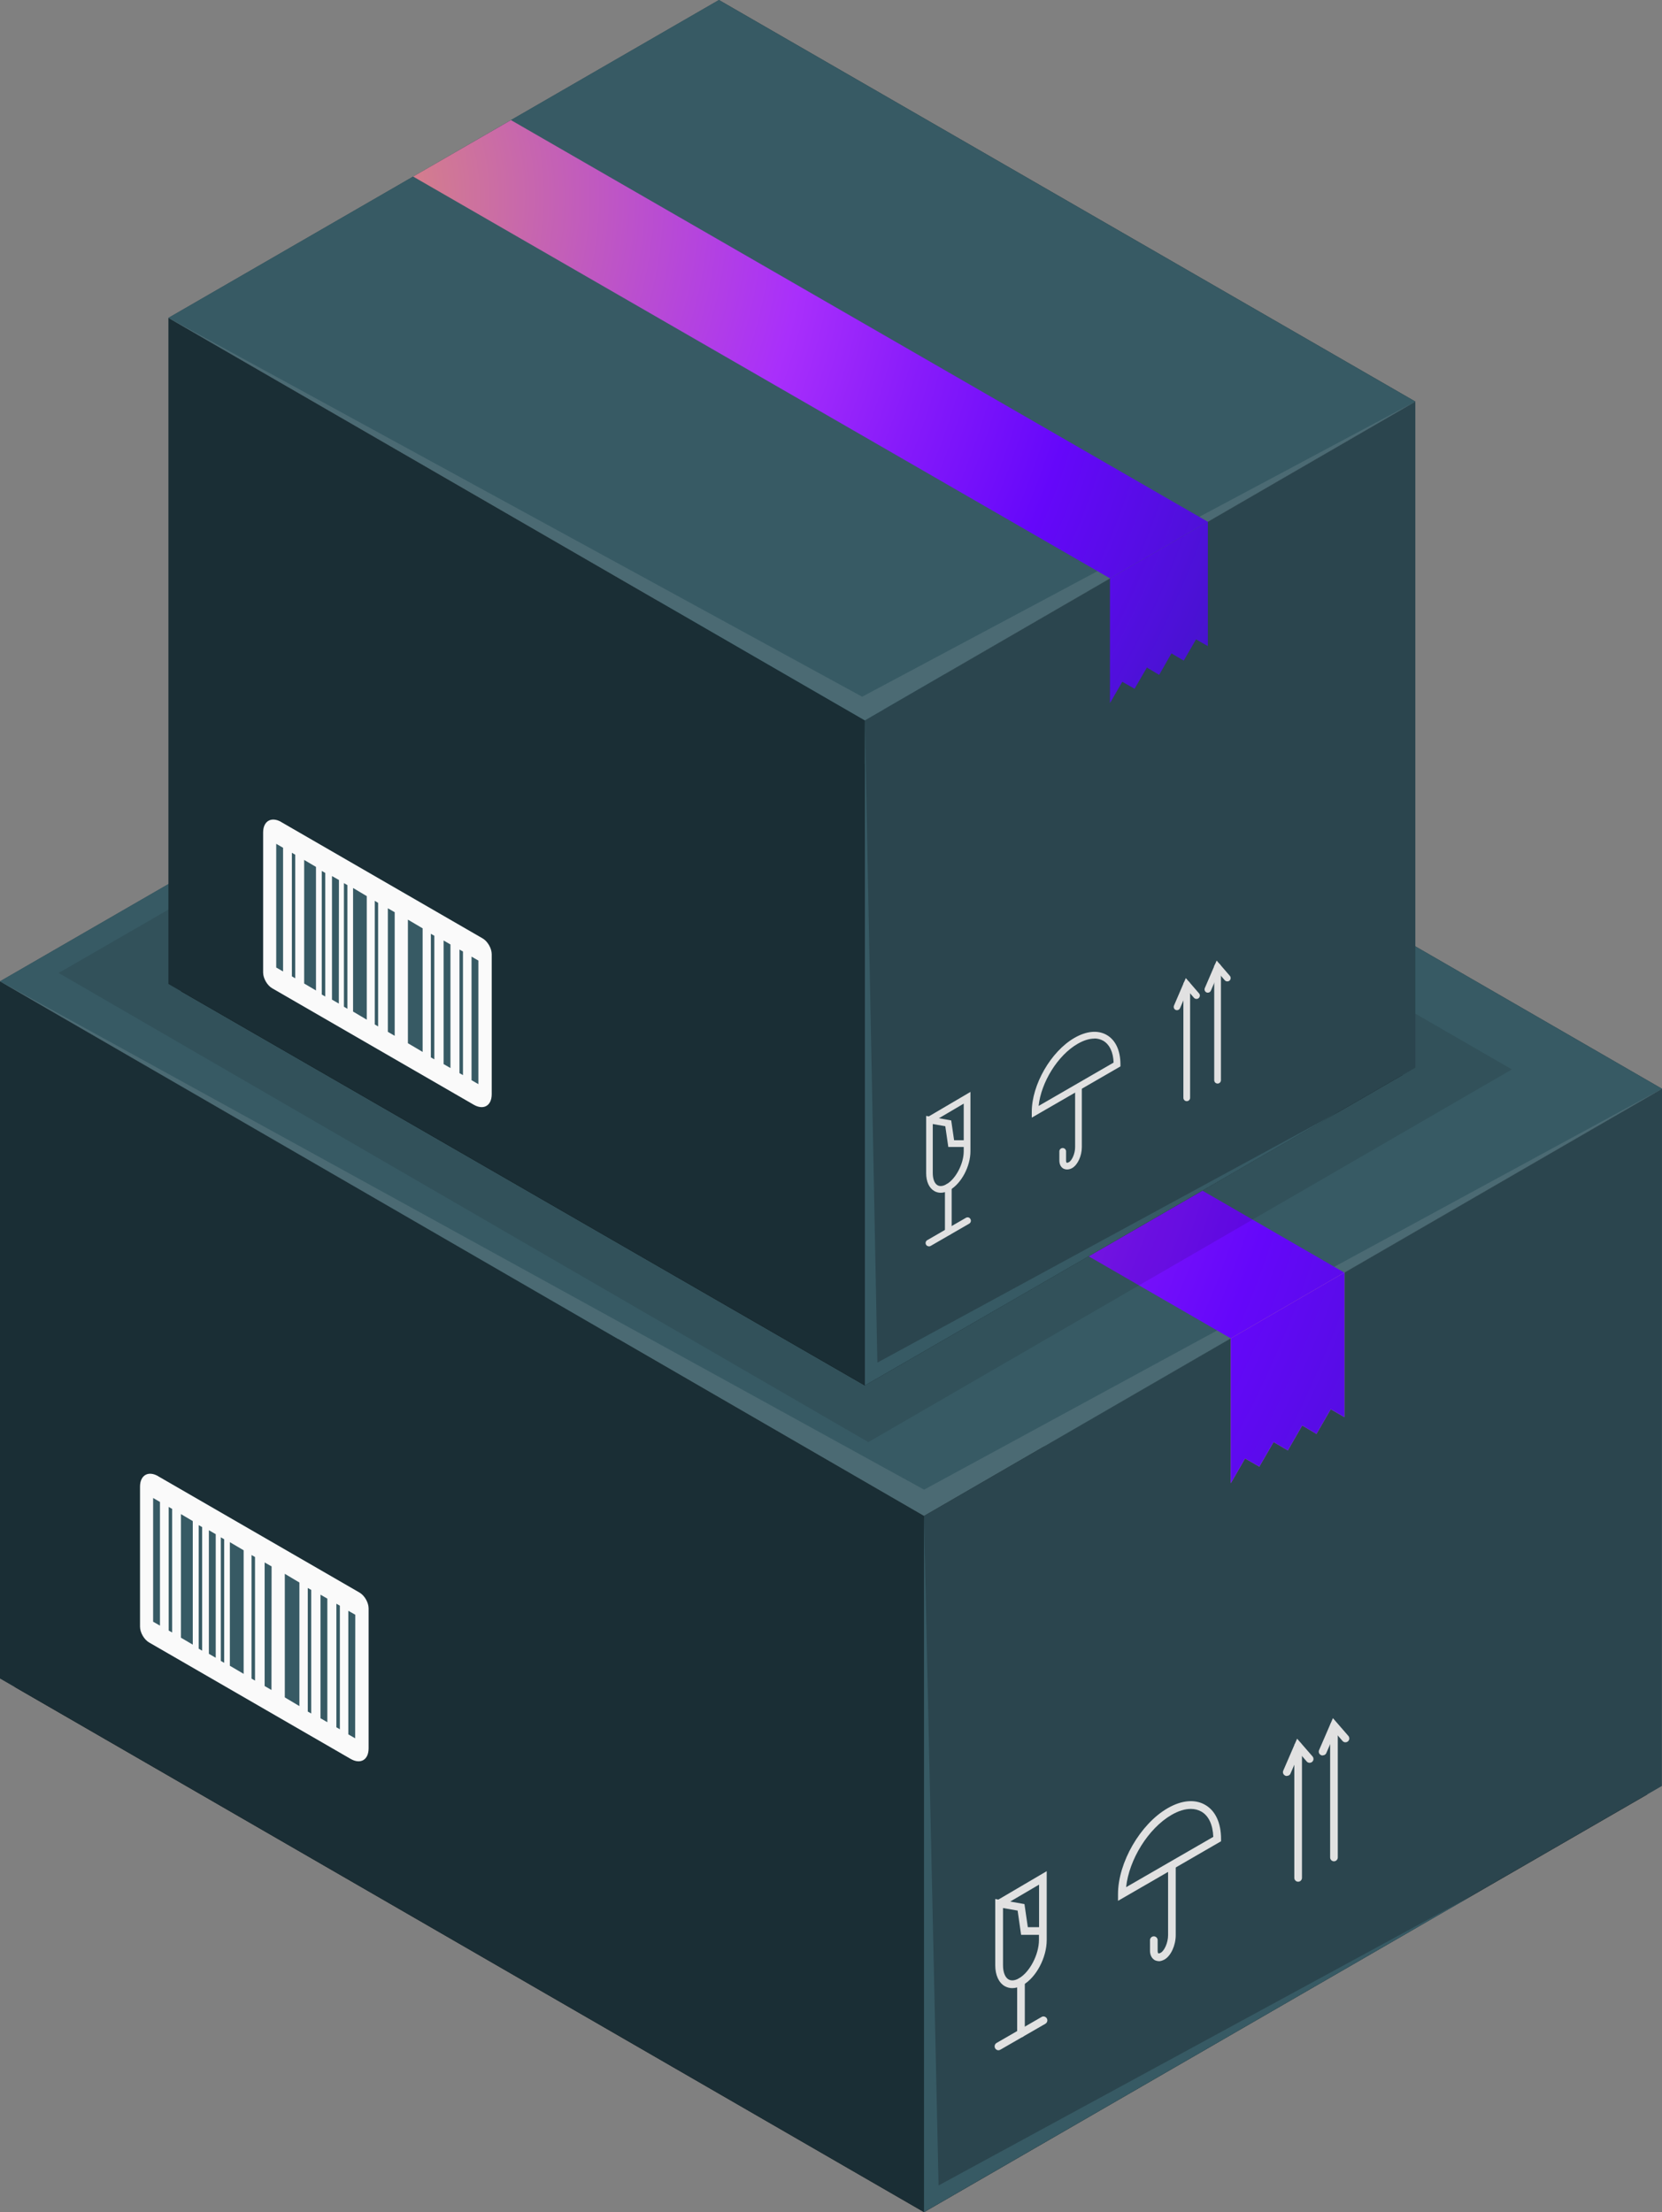 <?xml version="1.0" encoding="UTF-8"?> <svg xmlns="http://www.w3.org/2000/svg" xmlns:xlink="http://www.w3.org/1999/xlink" id="_Шар_2" data-name="Шар 2" viewBox="0 0 143.38 190.82"><rect x="0" y="0" width="143.38" height="190.82" fill="#808080" stroke="none"/><defs><style> .cls-1 { fill: #d268cc; } .cls-2 { fill: #fafafa; } .cls-3 { fill: url(#_Ѕезым_нный_градиент_343); } .cls-4 { fill: url(#_Ѕезым_нный_градиент_343-3); } .cls-5 { fill: #fff; } .cls-5, .cls-6 { opacity: .1; } .cls-7 { fill: #e1e1e1; } .cls-8 { fill: #2b454e; } .cls-9 { fill: url(#_Ѕезым_нный_градиент_343-4); } .cls-10 { fill: url(#_Ѕезым_нный_градиент_343-5); opacity: .25; } .cls-11 { fill: #375a64; } .cls-12 { fill: url(#_Ѕезым_нный_градиент_343-2); } .cls-13 { fill: #1a2e35; } </style><radialGradient id="_Ѕезым_нный_градиент_343" data-name="Ѕезым€нный градиент 343" cx="19.53" cy="76.95" fx="19.53" fy="76.95" r="128.92" gradientUnits="userSpaceOnUse"><stop offset="0" stop-color="#e39a65"></stop><stop offset=".47" stop-color="#a92ffb"></stop><stop offset=".59" stop-color="#881bfa"></stop><stop offset=".73" stop-color="#6507fa"></stop><stop offset="1" stop-color="#3919bb"></stop></radialGradient><radialGradient id="_Ѕезым_нный_градиент_343-2" data-name="Ѕезым€нный градиент 343" cy="76.95" fy="76.95" r="128.92" xlink:href="#_Ѕезым_нный_градиент_343"></radialGradient><radialGradient id="_Ѕезым_нный_градиент_343-3" data-name="Ѕезым€нный градиент 343" cx="23.53" cy="16.95" fx="23.53" fy="16.95" r="97.85" xlink:href="#_Ѕезым_нный_градиент_343"></radialGradient><radialGradient id="_Ѕезым_нный_градиент_343-4" data-name="Ѕезым€нный градиент 343" cx="23.53" cy="16.95" fx="23.53" fy="16.95" r="97.85" xlink:href="#_Ѕезым_нный_градиент_343"></radialGradient><radialGradient id="_Ѕезым_нный_градиент_343-5" data-name="Ѕезым€нный градиент 343" cx="23.53" cy="16.95" fx="23.53" fy="16.95" r="97.85" xlink:href="#_Ѕезым_нный_градиент_343"></radialGradient></defs><g id="_Шар_2-2" data-name="Шар 2"><g id="Boxes"><g id="Box"><g id="Box-2" data-name="Box"><g id="Back_box" data-name="Back box"><polygon points="1.27 145.52 63.66 109.5 142.11 154.79 79.72 190.82 1.27 145.52"></polygon><polygon class="cls-8" points="63.66 109.5 63.66 47.89 0 84.65 53.26 115.5 63.66 109.5"></polygon><polygon class="cls-13" points="63.66 47.89 63.66 109.5 90.12 124.77 143.38 93.92 63.66 47.89"></polygon></g><g id="Front_Box" data-name="Front Box"><polygon class="cls-13" points="0 84.65 0 144.79 79.71 190.82 79.71 130.77 0 84.65"></polygon><g><polygon class="cls-8" points="79.71 130.77 79.71 190.82 143.37 154.06 143.38 93.92 79.71 130.77"></polygon><polygon class="cls-11" points="79.71 130.77 80.97 188.52 127.21 163.4 79.71 190.82 79.71 130.77"></polygon></g></g><g><g><path class="cls-7" d="m87.33,171.5c-.23,0-.45-.06-.65-.17-.52-.3-.82-.96-.82-1.8v-5.32h0v-.4l.27.05,4.17-2.45v5.94c0,1.51-.9,3.22-2.05,3.88-.31.18-.63.27-.92.27Zm-.8-6.9v4.93c0,.6.18,1.05.48,1.22.3.17.66.04.9-.1.93-.54,1.72-2.05,1.72-3.31v-.44h-1.54l-.3-2.09-1.26-.22Zm2.14,1.64h.97v-3.67l-2.49,1.46,1.23.22.29,1.99Z"></path><path class="cls-7" d="m88.08,175.74c-.18,0-.33-.15-.33-.33v-4.47c0-.18.15-.33.33-.33s.33.15.33.33v4.47c0,.18-.15.33-.33.33Z"></path><path class="cls-7" d="m86.14,176.86c-.11,0-.23-.06-.29-.17-.09-.16-.04-.36.12-.46l3.88-2.24c.16-.1.36-.04.46.12.09.16.04.36-.12.46l-3.89,2.24c-.05.03-.11.05-.17.05Z"></path></g><g><path class="cls-7" d="m99.98,169.17c-.13,0-.25-.03-.37-.09-.25-.15-.4-.44-.4-.8v-.92c0-.18.15-.33.33-.33s.33.15.33.33v.92c0,.14.04.21.06.22.03.01.1,0,.22-.06.29-.17.62-.84.62-1.51v-5.94c0-.18.15-.33.33-.33s.33.15.33.33v5.94c0,.87-.41,1.77-.95,2.09-.18.1-.36.16-.53.16Z"></path><path class="cls-7" d="m96.45,163.97v-.58c0-2.72,1.92-6.05,4.28-7.41,1.21-.7,2.36-.8,3.24-.29.89.51,1.37,1.56,1.37,2.95v.19l-8.89,5.14Zm6.28-7.93c-.51,0-1.07.17-1.67.52-2,1.16-3.66,3.85-3.91,6.23l7.52-4.34c-.04-1.05-.4-1.82-1.03-2.18-.27-.15-.57-.23-.9-.23Z"></path></g><g><g><path class="cls-7" d="m111.99,162.32c-.18,0-.33-.15-.33-.33v-11.38c0-.18.15-.33.33-.33s.33.15.33.33v11.38c0,.18-.15.33-.33.33Z"></path><path class="cls-7" d="m111.01,153.2s-.09,0-.13-.03c-.17-.07-.25-.27-.17-.44l1.19-2.75,1.33,1.53c.12.14.11.35-.03.47-.14.12-.35.11-.47-.03l-.63-.73-.77,1.77c-.05.13-.18.2-.31.2Z"></path></g><g><path class="cls-7" d="m115.08,160.56c-.18,0-.33-.15-.33-.33v-11.38c0-.18.15-.33.33-.33s.33.15.33.33v11.38c0,.18-.15.33-.33.33Z"></path><path class="cls-7" d="m114.1,151.43s-.09,0-.13-.03c-.17-.07-.25-.27-.17-.44l1.19-2.75,1.33,1.53c.12.14.11.35-.03.47-.14.12-.35.11-.47-.03l-.63-.73-.77,1.77c-.05.13-.18.2-.31.2Z"></path></g></g></g><g><path class="cls-2" d="m13.64,127.34l17.38,10.04c.43.25.78.86.78,1.36v12.08c0,.99-.7,1.4-1.56.9l-17.38-10.04c-.43-.25-.78-.86-.78-1.36v-12.08c0-.99.71-1.4,1.57-.9Z"></path><g><polygon class="cls-11" points="13.21 129.22 13.8 129.56 13.8 140.23 13.21 139.89 13.21 129.22"></polygon><polygon class="cls-11" points="15.61 130.61 16.63 131.21 16.63 141.87 15.61 141.27 15.61 130.61"></polygon><polygon class="cls-11" points="18.02 132 18.61 132.34 18.61 143 18.02 142.66 18.02 132"></polygon><polygon class="cls-11" points="19.83 133.03 21.02 133.73 21.02 144.39 19.83 143.69 19.83 133.03"></polygon><polygon class="cls-11" points="22.83 134.78 23.43 135.12 23.42 145.78 22.83 145.44 22.83 134.78"></polygon><polygon class="cls-11" points="24.57 135.76 25.83 136.51 25.83 147.17 24.57 146.42 24.57 135.76"></polygon><polygon class="cls-11" points="27.65 137.56 28.24 137.9 28.24 148.56 27.65 148.22 27.65 137.56"></polygon><polygon class="cls-11" points="29.02 138.34 29.32 138.51 29.32 149.17 29.02 149 29.02 138.34"></polygon><polygon class="cls-11" points="26.55 136.98 26.85 137.15 26.85 147.81 26.55 147.64 26.55 136.98"></polygon><polygon class="cls-11" points="21.7 134.14 22 134.31 22 144.97 21.7 144.8 21.7 134.14"></polygon><polygon class="cls-11" points="19.05 132.61 19.34 132.78 19.34 143.44 19.05 143.27 19.05 132.61"></polygon><polygon class="cls-11" points="17.14 131.56 17.44 131.73 17.44 142.39 17.14 142.22 17.14 131.56"></polygon><polygon class="cls-11" points="14.55 129.99 14.85 130.16 14.85 140.82 14.55 140.65 14.55 129.99"></polygon><polygon class="cls-11" points="30.05 138.95 30.65 139.29 30.64 149.95 30.05 149.61 30.05 138.95"></polygon></g></g></g><polygon class="cls-11" points="63.66 47.89 0 84.65 79.71 130.77 143.38 93.92 63.66 47.89"></polygon><polygon class="cls-5" points="0 84.65 79.72 128.5 143.38 93.92 79.71 130.77 0 84.65"></polygon><polygon class="cls-3" points="26.41 69.39 106.18 115.45 115.98 109.78 36.23 63.73 26.41 69.39"></polygon><g><polygon class="cls-1" points="115.98 109.77 115.98 122.24 114.8 121.56 113.57 123.69 112.34 122.96 111.1 125.11 109.87 124.39 108.64 126.51 107.41 125.81 106.18 127.94 106.18 115.45 115.98 109.77"></polygon><polygon class="cls-12" points="115.98 109.77 115.98 122.24 114.8 121.56 113.57 123.69 112.34 122.96 111.1 125.11 109.87 124.39 108.64 126.51 107.41 125.81 106.18 127.94 106.18 115.45 115.98 109.77"></polygon></g></g><polygon class="cls-6" points="60.57 51.88 5.06 83.93 74.91 124.4 130.43 92.25 60.57 51.88"></polygon><g id="Box-3" data-name="Box"><g id="Box-4" data-name="Box"><g id="Back_box-2" data-name="Back box"><polygon points="15.62 85.51 62.02 58.64 121.01 92.72 74.61 119.51 15.62 85.51"></polygon><polygon class="cls-8" points="62.02 52.94 62.02 0 14.53 27.42 60.51 53.99 62.02 52.94"></polygon><polygon class="cls-13" points="62.02 0 62.02 52.94 76.27 61.19 122.1 34.64 62.02 0"></polygon></g><g id="Front_Box-2" data-name="Front Box"><polygon class="cls-13" points="14.53 27.42 14.53 84.88 74.61 119.51 74.61 62.14 14.53 27.42"></polygon><g><polygon class="cls-8" points="74.61 62.14 74.61 119.51 122.1 92.1 122.1 34.64 74.61 62.14"></polygon><polygon class="cls-11" points="74.61 62.14 75.69 117.54 115.48 95.92 74.61 119.51 74.61 62.14"></polygon></g></g><g><g><path class="cls-7" d="m81.16,102.89c-.2,0-.39-.05-.56-.15-.45-.26-.7-.82-.7-1.55v-4.58h0v-.35l.23.04,3.59-2.11v5.12c0,1.3-.78,2.77-1.77,3.34-.27.16-.54.24-.79.24Zm-.69-5.94v4.24c0,.52.15.9.41,1.05.26.15.57.03.78-.09.8-.46,1.48-1.77,1.48-2.84v-.37h-1.33l-.26-1.79-1.08-.19Zm1.84,1.41h.83v-3.16l-2.14,1.26,1.06.19.25,1.71Z"></path><path class="cls-7" d="m81.81,106.54c-.16,0-.29-.13-.29-.29v-3.85c0-.16.13-.29.29-.29s.29.13.29.29v3.85c0,.16-.13.29-.29.29Z"></path><path class="cls-7" d="m80.14,107.51c-.1,0-.2-.05-.25-.14-.08-.14-.03-.31.1-.39l3.34-1.93c.14-.08.31-.04.39.11.08.14.03.31-.1.39l-3.34,1.93s-.09.04-.14.04Z"></path></g><g><path class="cls-7" d="m92.05,100.88c-.11,0-.22-.03-.32-.08-.22-.13-.34-.38-.34-.69v-.79c0-.16.13-.29.29-.29s.29.13.29.29v.79c0,.12.03.18.06.19.02.01.09,0,.19-.05.25-.15.53-.72.53-1.3v-5.11c0-.16.13-.29.29-.29s.29.13.29.29v5.11c0,.75-.35,1.52-.82,1.8-.15.09-.31.13-.45.13Z"></path><path class="cls-7" d="m89.01,96.41v-.5c0-2.34,1.65-5.21,3.68-6.38,1.04-.6,2.03-.69,2.79-.25.76.44,1.18,1.34,1.18,2.54v.17l-7.65,4.42Zm5.4-6.82c-.43,0-.92.15-1.44.45-1.72.99-3.15,3.31-3.37,5.36l6.47-3.74c-.03-.9-.35-1.56-.89-1.88-.23-.13-.49-.2-.78-.2Z"></path></g><g><g><path class="cls-7" d="m102.38,94.99c-.16,0-.29-.13-.29-.29v-9.79c0-.16.13-.29.29-.29s.29.13.29.29v9.79c0,.16-.13.29-.29.29Z"></path><path class="cls-7" d="m101.54,87.14s-.08,0-.11-.02c-.15-.06-.21-.23-.15-.38l1.02-2.37,1.14,1.32c.11.12.09.3-.03.41-.12.1-.3.09-.41-.03l-.54-.63-.66,1.53c-.05.11-.15.17-.26.17Z"></path></g><g><path class="cls-7" d="m105.04,93.47c-.16,0-.29-.13-.29-.29v-9.79c0-.16.13-.29.29-.29s.29.13.29.29v9.79c0,.16-.13.29-.29.29Z"></path><path class="cls-7" d="m104.2,85.63s-.08,0-.11-.02c-.15-.06-.21-.23-.15-.38l1.02-2.37,1.14,1.32c.1.12.09.3-.03.41-.12.1-.3.09-.41-.03l-.54-.63-.66,1.53c-.05.11-.15.17-.26.17Z"></path></g></g></g></g><polygon class="cls-11" points="62.02 0 14.53 27.42 74.61 62.14 122.1 34.64 62.02 0"></polygon><polygon class="cls-5" points="14.53 27.42 74.38 60.1 122.1 34.64 74.61 62.14 14.53 27.42"></polygon><polygon class="cls-4" points="35.64 15.23 95.76 49.89 104.2 45.01 44.08 10.36 35.64 15.23"></polygon><g><polygon class="cls-9" points="104.2 45.01 104.2 55.73 103.18 55.15 102.12 56.98 101.06 56.36 100 58.21 98.94 57.58 97.88 59.41 96.82 58.81 95.76 60.64 95.76 49.89 104.2 45.01"></polygon><polygon class="cls-10" points="104.2 45.01 104.2 55.73 103.18 55.15 102.12 56.98 101.06 56.36 100 58.21 98.94 57.58 97.88 59.41 96.82 58.81 95.76 60.64 95.76 49.89 104.2 45.01"></polygon></g><g><path class="cls-2" d="m24.26,70.91l17.38,10.04c.43.25.78.86.78,1.36v12.08c0,.99-.7,1.4-1.56.9l-17.38-10.04c-.43-.25-.78-.86-.78-1.36v-12.08c0-.99.71-1.4,1.57-.9Z"></path><g><polygon class="cls-11" points="23.83 72.79 24.42 73.13 24.42 83.8 23.83 83.46 23.83 72.79"></polygon><polygon class="cls-11" points="26.24 74.18 27.26 74.78 27.26 85.44 26.24 84.84 26.24 74.18"></polygon><polygon class="cls-11" points="28.64 75.57 29.24 75.91 29.23 86.57 28.64 86.23 28.64 75.57"></polygon><polygon class="cls-11" points="30.46 76.6 31.64 77.3 31.64 87.96 30.46 87.26 30.46 76.6"></polygon><polygon class="cls-11" points="33.46 78.35 34.05 78.69 34.05 89.35 33.46 89.01 33.46 78.35"></polygon><polygon class="cls-11" points="35.19 79.33 36.46 80.08 36.46 90.74 35.19 89.99 35.19 79.33"></polygon><polygon class="cls-11" points="38.27 81.13 38.86 81.47 38.86 92.13 38.27 91.79 38.27 81.13"></polygon><polygon class="cls-11" points="39.64 81.91 39.94 82.08 39.94 92.74 39.64 92.57 39.64 81.91"></polygon><polygon class="cls-11" points="37.17 80.55 37.47 80.72 37.47 91.38 37.17 91.21 37.17 80.55"></polygon><polygon class="cls-11" points="32.33 77.71 32.62 77.88 32.62 88.54 32.33 88.37 32.33 77.71"></polygon><polygon class="cls-11" points="29.67 76.18 29.97 76.35 29.97 87.02 29.67 86.84 29.67 76.18"></polygon><polygon class="cls-11" points="27.76 75.13 28.06 75.3 28.06 85.96 27.76 85.79 27.76 75.13"></polygon><polygon class="cls-11" points="25.18 73.56 25.47 73.73 25.47 84.39 25.18 84.22 25.18 73.56"></polygon><polygon class="cls-11" points="40.68 82.52 41.27 82.86 41.27 93.52 40.68 93.18 40.68 82.52"></polygon></g></g></g></g></g></svg> 